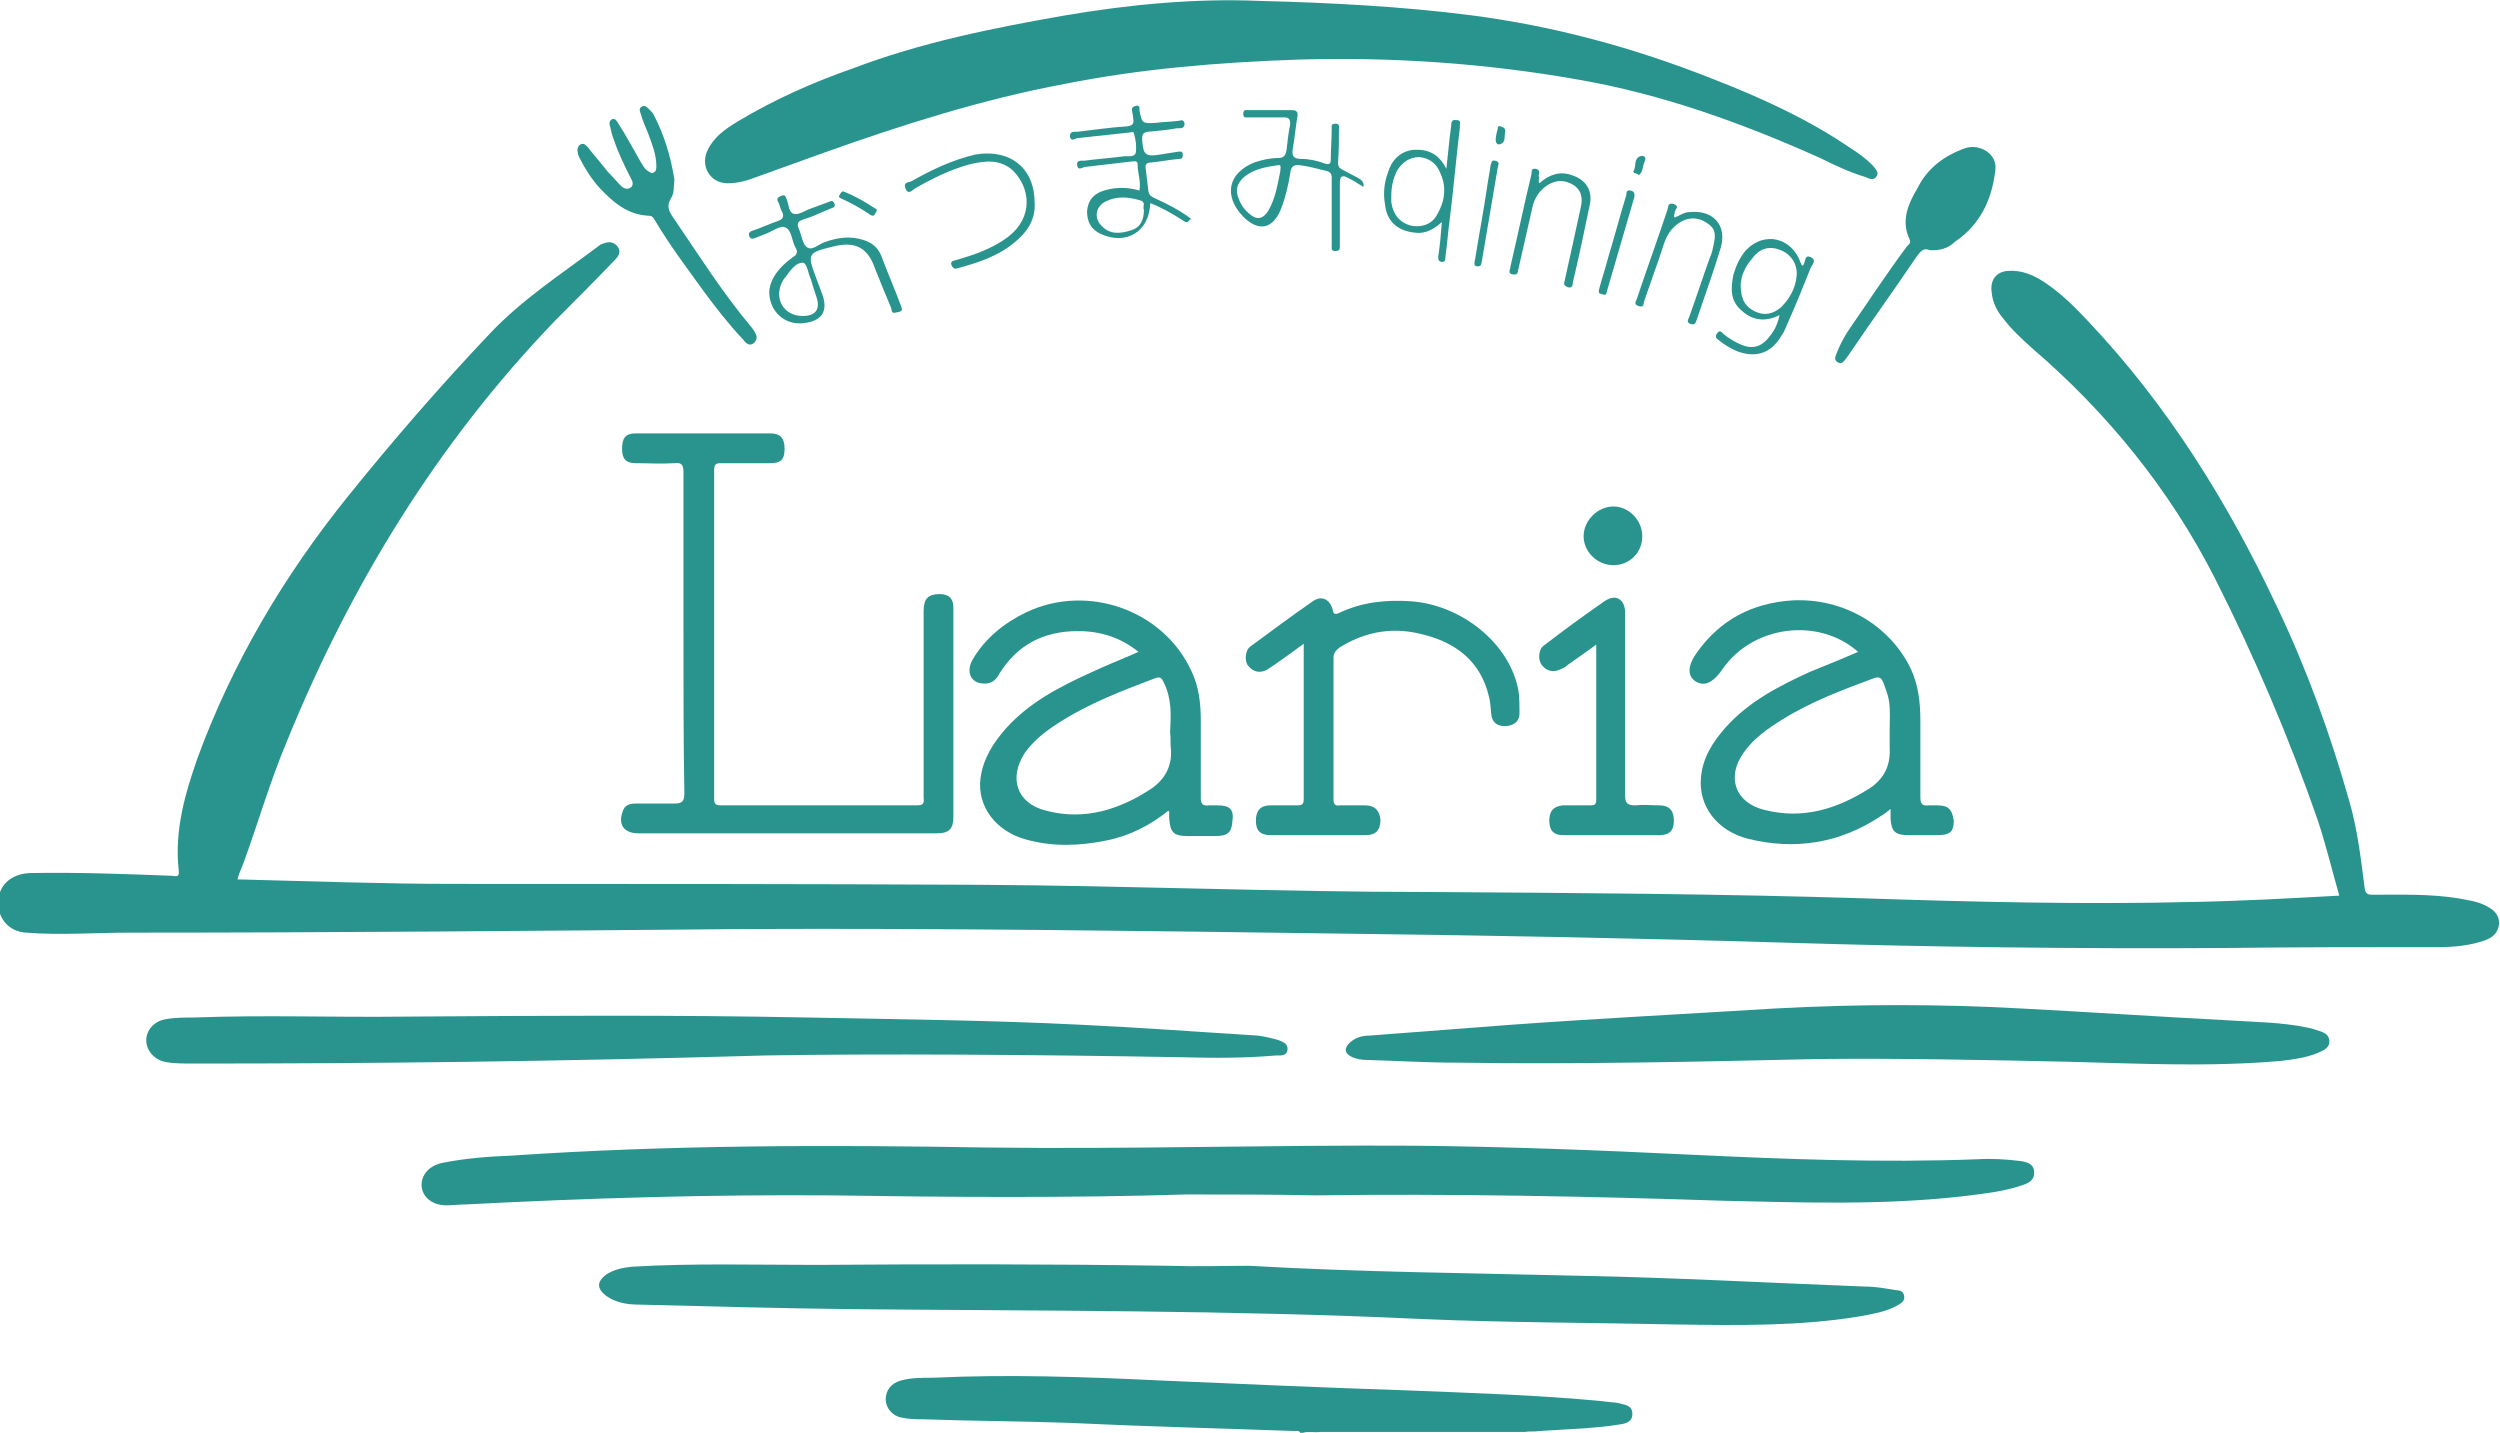 <?xml version="1.0" encoding="UTF-8"?> <!-- Generator: Adobe Illustrator 23.0.3, SVG Export Plug-In . SVG Version: 6.00 Build 0) --> <svg xmlns="http://www.w3.org/2000/svg" xmlns:xlink="http://www.w3.org/1999/xlink" id="レイヤー_1" x="0px" y="0px" viewBox="0 0 276.9 158.7" style="enable-background:new 0 0 276.9 158.7;" xml:space="preserve"> <style type="text/css"> .st0{fill:#29948E;} </style> <path class="st0" d="M144,158.7c-0.1-0.3-0.4-0.2-0.6-0.2c-8.3-0.3-16.6-0.5-24.9-0.9c-5.4-0.2-10.8-0.2-16.2-0.4 c-0.8,0-1.6,0-2.5-0.2c-1-0.2-1.7-1.1-1.7-2c0-1,0.6-1.8,1.7-2.1c1.1-0.3,2.3-0.3,3.5-0.3c8.4-0.4,16.8-0.1,25.2,0.3 c9.1,0.4,18.3,0.8,27.4,1.1c7.2,0.3,14.4,0.5,21.6,1.2c0.6,0.1,1.2,0.1,1.7,0.2c0.7,0.2,1.6,0.2,1.6,1.2c0,1-0.9,1.1-1.6,1.2 c-1.2,0.2-2.4,0.3-3.7,0.4c-1.7,0.1-3.4,0.2-5,0.3c-0.5,0.1-1.1,0-1.6,0.1c-0.4,0-0.8,0-1.3,0c-0.5,0-1,0-1.4,0c-0.5,0-1,0-1.5,0 c-0.6,0-1.2,0-1.8,0c-0.5,0-1,0-1.5,0c-0.6,0-1.3,0-1.9,0c-1.8,0-3.6,0-5.4,0c-1.1,0-2.2,0-3.3,0c-0.6,0-1.2,0-1.9,0 c-0.5,0-1.1,0-1.6,0c-0.4,0-0.7,0-1.1,0c-0.6,0.1-1.3-0.1-1.9,0.1C144.3,158.7,144.2,158.7,144,158.7z"></path> <path class="st0" d="M26.3,97.4c8.1,0.2,16,0.5,24,0.5c19.4,0,38.8,0,58.2,0.1c16.7,0.1,33.3,0.8,50,0.8c16,0.1,32,0.2,48,0.7 c12.1,0.4,24.3,0.7,36.4,0.4c5.4-0.1,10.7-0.4,16.2-0.7c-0.8-2.8-1.5-5.7-2.4-8.4c-3.2-9.2-7-18.1-11.4-26.8 c-5-9.8-11.9-18.3-20.3-25.5c-1.1-1-2.2-2-3.1-3.2c-0.7-0.8-1.2-1.8-1.3-2.9c-0.2-1.4,0.5-2.3,1.8-2.4c1.6-0.1,2.9,0.5,4.1,1.3 c1.8,1.2,3.3,2.7,4.8,4.3c8.8,9.3,15.5,20.1,20.9,31.6c3.3,6.9,5.9,14.1,8,21.5c0.9,3.1,1.3,6.4,1.7,9.6c0.1,0.8,0.4,0.8,1,0.8 c3.2,0,6.3-0.1,9.4,0.4c1,0.2,2,0.3,3,0.8c0.8,0.4,1.5,0.9,1.5,2c-0.1,1.1-0.8,1.6-1.7,1.9c-1.5,0.5-3.2,0.7-4.8,0.7 c-8,0-15.9,0-23.9,0.1c-16.4,0.1-32.7-0.1-49-0.6c-16.4-0.5-32.8-0.8-49.2-1c-21.9-0.3-43.9-0.6-65.8-0.5 c-22.7,0.2-45.4,0.4-68.1,0.4c-3.8,0-7.6,0.3-11.4,0c-1.8-0.1-3-1.4-3.1-3.1c-0.1-2,1.3-3.4,3.5-3.5c5.2-0.1,10.5,0.1,15.7,0.3 c0.4,0,0.9,0.3,0.8-0.6c-0.5-4.4,0.7-8.5,2.1-12.5c3.9-10.6,9.6-20.2,16.7-29c5-6.2,10.2-12.2,15.7-18c3.5-3.7,7.8-6.5,11.8-9.5 c0.1-0.1,0.3-0.2,0.4-0.3c0.7-0.3,1.3-0.5,1.9,0.2c0.5,0.7,0,1.2-0.5,1.7c-2.1,2.2-4.3,4.4-6.4,6.5C48.5,49,38.8,64.8,31.7,82.3 c-1.8,4.3-3.1,8.8-4.7,13.2C26.8,96.1,26.5,96.6,26.3,97.4z"></path> <path class="st0" d="M131.4,132.3c-13.1,0.4-26.2,0.3-39.4,0.1c-13.4-0.1-26.9,0.3-40.3,1c-0.8,0-1.5,0.1-2.3,0.1 c-1.5,0-2.6-0.9-2.7-2.1c-0.1-1.2,0.8-2.3,2.3-2.6c2.5-0.5,5-0.7,7.6-0.8c17.6-1.2,35.2-1.2,52.8-0.9c15.8,0.2,31.5-0.3,47.3-0.2 c10.2,0.1,20.5,0.5,30.7,1c10.5,0.5,21,0.9,31.6,0.5c1.6-0.1,3.2,0,4.8,0.2c0.7,0.1,1.4,0.3,1.5,1.1c0.1,0.9-0.5,1.3-1.1,1.5 c-2.2,0.8-4.5,1-6.8,1.3c-8.8,1-17.6,0.7-26.4,0.5c-15.1-0.5-30.2-0.8-45.3-0.6C140.9,132.3,136.2,132.3,131.4,132.3z"></path> <path class="st0" d="M139.5,0.1c7.8,0.2,15.7,0.6,23.5,1.6c9.2,1.2,18,3.6,26.6,7c5.4,2.1,10.7,4.5,15.5,7.8 c0.8,0.5,1.6,1.1,2.3,1.8c0.3,0.4,0.8,0.8,0.4,1.3c-0.3,0.4-0.8,0.2-1.2,0c-1.7-0.5-3.4-1.3-5-2.1c-8.7-3.9-17.6-7.1-26.9-8.7 c-10.2-1.8-20.5-2.5-30.9-2.2c-8.7,0.3-17.4,1-25.9,2.7c-9.1,1.7-17.9,4.5-26.6,7.6c-2.5,0.9-5,1.8-7.5,2.7c-1,0.4-2.1,0.7-3.2,0.7 c-1.9,0-3-1.8-2.3-3.5c0.7-1.6,2-2.5,3.5-3.4c4-2.4,8.3-4.3,12.6-5.8C102,4.7,110,3.1,118,1.7C125.1,0.5,132.3-0.2,139.5,0.1z"></path> <path class="st0" d="M138.4,140.2c12.1,0.7,24.3,0.8,36.4,1.1c10.6,0.2,21.2,0.8,31.8,1.2c1.1,0,2.2,0.2,3.4,0.4 c0.4,0,0.8,0.1,0.9,0.6c0.1,0.5-0.2,0.8-0.6,1c-1.3,0.8-2.8,1-4.3,1.3c-6.7,1.1-13.5,1-20.2,0.9c-9.4-0.2-18.8-0.2-28.2-0.6 c-21.2-1-42.3-0.9-63.5-1.1c-7.8-0.1-15.6-0.3-23.3-0.5c-1.3,0-2.6-0.2-3.7-1c-1-0.8-1-1.5,0-2.3c0.9-0.6,1.9-0.8,2.9-0.9 c6.8-0.4,13.6-0.2,20.5-0.2c13-0.1,26-0.1,39.1,0.1C132.5,140.3,135.5,140.2,138.4,140.2z"></path> <path class="st0" d="M201.2,117.3c-13.3,0.3-26.5,0.6-39.8,0.4c-3.3,0-6.6-0.2-10-0.3c-0.6,0-1.1-0.1-1.6-0.3c-0.9-0.4-1-1-0.2-1.7 c0.6-0.5,1.3-0.7,2.1-0.7c5.2-0.4,10.4-0.8,15.7-1.2c9.7-0.7,19.5-1.2,29.2-1.8c9.1-0.5,18.2-0.5,27.3,0c7.6,0.4,15.1,0.9,22.7,1.3 c3,0.2,6,0.2,8.9,0.8c0.6,0.1,1.1,0.3,1.7,0.5c0.5,0.2,0.8,0.5,0.8,1.1c0,0.5-0.4,0.8-0.8,1c-1.4,0.7-2.9,0.9-4.5,1.1 c-7.9,0.7-15.8,0.3-23.6,0.1C219.9,117.4,210.5,117.2,201.2,117.3z"></path> <path class="st0" d="M84.9,116.9c-24.2,0.7-43.9,0.9-63.6,0.9c-1,0-2.1,0-3.1-0.2c-1.2-0.3-2-1.3-2-2.4c0-1.1,0.9-2.1,2.1-2.3 c1-0.2,2.1-0.2,3.2-0.2c7.8-0.3,15.6,0,23.3-0.1c14.9-0.1,29.8-0.2,44.7,0.1c10.1,0.2,20.2,0.3,30.2,0.8c6.5,0.3,13.1,0.8,19.6,1.2 c0.8,0.1,1.6,0.3,2.3,0.5c0.5,0.2,1.1,0.4,1,1.1c-0.1,0.7-0.8,0.6-1.2,0.6c-3.5,0.3-7,0.3-10.5,0.2 C114.1,116.8,97.2,116.7,84.9,116.9z"></path> <path class="st0" d="M75.7,70.2c0-6,0-11.9,0-17.9c0-0.8-0.2-1.1-1-1c-1.4,0.1-2.9,0-4.3,0c-1.1,0-1.5-0.5-1.5-1.6 c0-1.2,0.4-1.7,1.5-1.7c5,0,9.9,0,14.9,0c1.1,0,1.6,0.5,1.6,1.7c0,1.2-0.4,1.6-1.6,1.6c-1.8,0-3.6,0-5.4,0c-0.6,0-0.8,0.1-0.8,0.8 c0,12.1,0,24.2,0,36.3c0,0.6,0.1,0.8,0.7,0.8c7.3,0,14.5,0,21.8,0c0.9,0,0.7-0.5,0.7-1c0-6.8,0-13.6,0-20.5c0-1.4,0.5-1.9,1.8-1.9 c1,0,1.5,0.5,1.5,1.5c0,2.7,0,5.3,0,8c0,5.1,0,10.1,0,15.2c0,1.3-0.5,1.8-1.8,1.8c-11,0-22.1,0-33.1,0c-1.6,0-2.3-1-1.7-2.5 c0.2-0.6,0.7-0.8,1.4-0.8c1.4,0,2.9,0,4.3,0c0.8,0,1.1-0.2,1.1-1.1C75.7,82.2,75.7,76.2,75.7,70.2z"></path> <path class="st0" d="M144.4,71.3c-1.2,0.9-2.2,1.6-3.2,2.3c-0.3,0.2-0.6,0.4-0.9,0.6c-0.8,0.4-1.5,0.2-2-0.4 c-0.5-0.5-0.4-1.8,0.2-2.2c2.3-1.7,4.6-3.4,6.9-5c1-0.7,1.9-0.2,2.2,0.9c0.1,0.5,0.2,0.6,0.7,0.4c2.5-1.2,5.2-1.5,8-1.3 c5.6,0.4,11,4.7,11.9,10c0.1,0.8,0.1,1.6,0.1,2.4c0,0.9-0.6,1.3-1.3,1.4c-0.8,0.1-1.6-0.1-1.8-1.1c-0.1-0.7-0.1-1.5-0.3-2.2 c-0.9-3.8-3.6-5.9-7.2-6.8c-3.3-0.9-6.4-0.4-9.3,1.4c-0.4,0.3-0.7,0.6-0.7,1.1c0,5.2,0,10.5,0,15.7c0,0.6,0.2,0.8,0.7,0.7 c0.9,0,1.9,0,2.8,0c1.1,0,1.6,0.6,1.7,1.6c0,1.1-0.5,1.7-1.6,1.7c-3.5,0-7.1,0-10.6,0c-1.1,0-1.6-0.5-1.6-1.6c0-1.1,0.5-1.7,1.6-1.7 c1,0,2,0,3,0c0.5,0,0.7-0.1,0.7-0.7c0-5.5,0-11,0-16.5C144.4,71.9,144.4,71.8,144.4,71.3z"></path> <path class="st0" d="M176.8,71.4c-1.1,0.8-2.1,1.5-3.1,2.2c-0.2,0.2-0.5,0.4-0.8,0.5c-0.8,0.4-1.5,0.3-2.1-0.4 c-0.5-0.6-0.4-1.8,0.2-2.2c2.2-1.7,4.4-3.3,6.7-4.9c1.3-0.9,2.3-0.2,2.3,1.3c0,6.7,0,13.4,0,20.2c0,0.8,0.2,1.1,1.1,1.1 c0.9-0.1,1.8,0,2.7,0c1.1,0,1.6,0.6,1.6,1.7c0,1.1-0.5,1.6-1.6,1.6c-3.6,0-7.1,0-10.7,0c-1,0-1.5-0.5-1.5-1.6c0-1.1,0.5-1.6,1.5-1.7 c1,0,2.1,0,3.1,0c0.4,0,0.6-0.1,0.6-0.6C176.8,83,176.8,77.3,176.8,71.4z"></path> <path class="st0" d="M213.7,27.7c-0.7-0.3-1,0.2-1.4,0.7c-2.5,3.7-5.1,7.3-7.6,11c-0.1,0.1-0.2,0.3-0.3,0.4 c-0.2,0.3-0.5,0.6-0.9,0.3c-0.4-0.3-0.2-0.6-0.1-0.9c0.3-0.8,0.7-1.6,1.2-2.4c2.2-3.2,4.3-6.4,6.6-9.5c0.2-0.2,0.5-0.4,0.3-0.8 c-1-2.1-0.1-4,0.9-5.7c1.1-2.2,3-3.6,5.3-4.4c1.5-0.5,3.6,0.6,3.3,2.5c-0.4,3.3-1.7,6-4.5,7.9C215.8,27.5,214.8,27.8,213.7,27.7z"></path> <path class="st0" d="M74.7,19.9c-0.1,0.8,0,1.5-0.4,2.1c-0.5,0.8-0.2,1.4,0.2,2c2.8,4.1,5.5,8.4,8.7,12.2c0.1,0.1,0.2,0.3,0.3,0.4 c0.3,0.5,0.5,0.9,0,1.4c-0.5,0.4-0.9,0-1.2-0.4c-1.6-1.7-3-3.5-4.4-5.4c-1.8-2.5-3.7-5-5.3-7.7c-0.2-0.3-0.3-0.6-0.7-0.6 c-2.4-0.1-4-1.5-5.5-3.1c-0.9-1-1.6-2.1-2.2-3.3c-0.1-0.2-0.2-0.4-0.2-0.6c-0.1-0.4,0-0.7,0.3-0.9c0.4-0.2,0.6,0.1,0.8,0.3 c0.7,0.9,1.5,1.8,2.2,2.7c0.5,0.5,1,1.1,1.5,1.6c0.3,0.3,0.7,0.4,1,0.2c0.4-0.2,0.3-0.7,0.1-1c-0.7-1.4-1.4-2.8-1.9-4.3 c-0.2-0.5-0.3-0.9-0.4-1.4c-0.1-0.3-0.2-0.7,0.2-0.9c0.4-0.1,0.5,0.2,0.7,0.5c0.9,1.4,1.7,2.9,2.5,4.3c0.2,0.3,0.4,0.7,0.7,0.9 c0.2,0.1,0.5,0.4,0.7,0.2c0.3-0.1,0.3-0.5,0.3-0.7c0-1.3-0.5-2.5-0.9-3.6c-0.3-0.7-0.6-1.4-0.8-2.1c-0.1-0.3-0.3-0.7,0.1-0.9 c0.3-0.2,0.6,0.1,0.8,0.3c0.2,0.2,0.4,0.4,0.5,0.6C73.6,15,74.3,17.4,74.7,19.9z"></path> <path class="st0" d="M181.9,59.4c0,1.8-1.4,3.2-3.2,3.2c-1.8,0-3.3-1.5-3.3-3.2c0-1.7,1.5-3.3,3.3-3.3 C180.4,56.1,181.9,57.6,181.9,59.4z"></path> <path class="st0" d="M114.6,22.5c0.1,1.9-0.9,3.3-2.3,4.4c-1.8,1.5-4,2.2-6.2,2.8c-0.3,0.1-0.5,0.1-0.7-0.3 c-0.2-0.5,0.2-0.5,0.5-0.6c2.1-0.6,4.1-1.3,5.8-2.6c2.8-2.2,2.4-5.4,0.5-7.3c-1.4-1.3-3.1-1.1-4.8-0.7c-2.2,0.6-4.2,1.6-6.1,2.7 c-0.3,0.2-0.7,0.7-1,0c-0.3-0.7,0.3-0.7,0.6-0.8c2.3-1.3,4.6-2.4,7.2-3C111.9,16.5,114.6,18.6,114.6,22.5z"></path> <path class="st0" d="M185.5,24.1c0.5-0.2,1-0.6,1.6-0.6c2.6-0.3,4.2,1.4,3.5,3.9c-0.8,2.7-1.8,5.4-2.7,8.1c-0.1,0.3-0.2,0.5-0.6,0.4 c-0.6-0.2-0.3-0.5-0.2-0.8c0.8-2.2,1.5-4.4,2.3-6.6c0.2-0.4,0.3-0.9,0.4-1.4c0.2-0.9,0.3-1.7-0.6-2.3c-0.8-0.6-1.7-0.8-2.7-0.4 c-1.1,0.5-1.8,1.4-2.2,2.6c-0.7,2.2-1.5,4.3-2.2,6.4c-0.1,0.3,0,0.7-0.6,0.5c-0.6-0.2-0.3-0.5-0.2-0.8c1.1-3.3,2.3-6.6,3.4-9.9 c0.1-0.3,0-0.8,0.7-0.6c0.7,0.3,0.1,0.6,0.1,0.9C185.5,23.7,185.3,23.9,185.5,24.1z"></path> <path class="st0" d="M170.5,20.3c1-0.9,2.2-1.4,3.6-0.9c1.5,0.5,2.3,1.6,2,3.2c-0.6,2.9-1.2,5.8-1.9,8.7c0,0.2,0,0.7-0.6,0.5 c-0.4-0.2-0.4-0.3-0.3-0.7c0.6-2.7,1.2-5.4,1.8-8.2c0.2-0.9,0.1-1.8-0.8-2.4c-1-0.6-1.9-0.6-2.9,0c-0.9,0.6-1.5,1.5-1.7,2.6 c-0.5,2.2-1,4.4-1.5,6.6c-0.1,0.3,0,0.8-0.6,0.7c-0.7-0.1-0.3-0.5-0.3-0.9c0.8-3.4,1.5-6.8,2.3-10.1c0.1-0.3-0.1-0.8,0.5-0.7 c0.5,0.1,0.4,0.5,0.3,0.8C170.6,19.7,170.3,20,170.5,20.3z"></path> <path class="st0" d="M177.1,32.1c0.3-1.2,0.7-2.3,1-3.5c0.7-2.3,1.3-4.6,2-6.9c0.1-0.2-0.1-0.7,0.5-0.6c0.4,0.1,0.5,0.3,0.4,0.8 c-1,3.4-2,6.9-3,10.3c-0.1,0.2,0,0.6-0.5,0.4C177.3,32.5,177,32.6,177.1,32.1z"></path> <path class="st0" d="M163.4,28.6c0.4-2.5,0.9-5.1,1.3-7.8c0.1-0.8,0.3-1.7,0.4-2.5c0.1-0.3,0.1-0.6,0.5-0.5c0.5,0.1,0.4,0.4,0.3,0.7 c-0.6,3.5-1.2,7.1-1.8,10.6c-0.1,0.4-0.2,0.4-0.5,0.4C163.2,29.5,163.3,29.1,163.4,28.6z"></path> <path class="st0" d="M97.1,23.4c-0.2,0.2-0.2,0.7-0.7,0.4c-1-0.7-2.1-1.3-3.2-1.8c-0.2-0.1-0.4-0.2-0.2-0.4c0.1-0.2,0.2-0.4,0.4-0.4 c1.3,0.5,2.5,1.2,3.7,2C97.1,23.2,97.1,23.3,97.1,23.4z"></path> <path class="st0" d="M181.5,19.4c-0.2-0.3-0.8-0.1-0.5-0.6c0.2-0.5,0-1.3,0.7-1.5c0.2-0.1,0.7,0,0.5,0.5 C181.9,18.4,182,19.1,181.5,19.4z"></path> <path class="st0" d="M165.7,15.1c0-0.1,0.1-0.5,0.2-0.9c0-0.2,0.1-0.3,0.3-0.2c0.4,0.1,0.6,0.3,0.5,0.7c-0.1,0.5,0.1,1.1-0.6,1.3 C165.7,16,165.6,15.7,165.7,15.1z"></path> <path class="st0" d="M214.5,89.2c-0.3,0-0.6,0-0.9,0c-0.7,0.1-0.9-0.2-0.9-0.9c0-2.8,0-5.7,0-8.5c0-1.9-0.2-3.8-1-5.6 c-2.3-4.9-7.5-8-13.2-7.7c-4.4,0.3-7.9,2.1-10.5,5.7c-1.1,1.5-1.1,2.6-0.3,3.2c1,0.7,2,0.3,3.1-1.3c3.3-4.8,10.6-5.8,15-1.9 c-1.8,0.8-3.6,1.5-5.3,2.2c-3.5,1.6-6.8,3.3-9.4,6.2c-1.4,1.6-2.5,3.3-2.7,5.5c-0.3,3.1,1.7,5.9,5.2,6.8c5.2,1.3,10.2,0.5,14.7-2.5 c0.4-0.2,0.7-0.5,1.1-0.8c0,0.5,0,0.8,0,1.1c0.1,1.4,0.5,1.8,2,1.8c1.1,0,2.1,0,3.2,0c1.4,0,1.8-0.4,1.8-1.6 C216.2,89.6,215.8,89.2,214.5,89.2z M207.1,87.3c-3.6,2.3-7.4,3.5-11.7,2.4c-3.2-0.8-4.2-3.6-2.3-6.3c1.1-1.6,2.7-2.7,4.3-3.7 c3.2-2,6.7-3.3,10.2-4.6c0.7-0.2,0.8,0.1,1,0.5c0.2,0.6,0.5,1.3,0.6,1.9c0.2,1.1,0.1,2.3,0.1,3.3c0,0.8,0,1.5,0,2.1 C209.4,84.9,208.6,86.3,207.1,87.3z"></path> <path class="st0" d="M134.8,89.2c-0.3,0-0.6,0-0.9,0c-0.7,0.1-0.9-0.2-0.9-0.8c0-2.8,0-5.7,0-8.5c0-2-0.2-3.9-1.1-5.7 c-3.1-6.6-11.4-9.6-18.2-6.4c-2.5,1.2-4.6,2.9-6,5.3c-0.7,1.3-0.2,2.5,1.1,2.6c0.9,0.1,1.5-0.3,1.9-1.1c2-3.2,4.9-4.7,8.7-4.7 c2.5,0,4.7,0.7,6.7,2.3c-1.8,0.8-3.6,1.5-5.3,2.3c-3.5,1.6-6.8,3.3-9.4,6.2c-1.4,1.6-2.5,3.3-2.8,5.5c-0.4,3.1,1.7,5.9,5.1,6.8 c2.9,0.8,5.9,0.7,8.8,0.1c2.6-0.5,4.9-1.7,6.9-3.3c0.1,0.1,0.1,0.1,0.1,0.1c0,0.2,0,0.5,0,0.7c0.1,1.6,0.5,2,2,2c1,0,2.1,0,3.1,0 c1.4,0,1.8-0.4,1.9-1.6C136.7,89.6,136.2,89.2,134.8,89.2z M129.7,83.1c0.1,1.8-0.7,3.2-2.1,4.2c-3.6,2.4-7.5,3.6-11.7,2.5 c-3.3-0.8-4.2-3.6-2.4-6.4c1-1.4,2.3-2.4,3.7-3.3c3.4-2.2,7.1-3.6,10.8-5c0.6-0.2,0.7,0.1,0.9,0.5c0.9,1.8,0.8,3.6,0.7,5.5 C129.7,81.8,129.6,82.4,129.7,83.1z"></path> <path class="st0" d="M131.6,24c-1.1-0.8-2.3-1.4-3.6-2c-0.4-0.2-0.7-0.3-0.8-0.8c-0.1-0.9-0.2-1.7-0.3-2.5c-0.1-0.5,0.1-0.7,0.6-0.7 c1-0.1,2-0.3,3.1-0.4c0.4,0,0.4-0.2,0.4-0.5c0-0.4-0.3-0.3-0.5-0.3c-0.6,0.1-1.3,0.2-1.9,0.3c-1.7,0.3-2,0.1-2.1-1.7 c0-0.5,0.1-0.7,0.6-0.8c1.1-0.1,2.2-0.2,3.3-0.4c0.3,0,0.8,0.1,0.8-0.5c-0.1-0.6-0.5-0.3-0.8-0.3c-0.8,0.1-1.6,0.1-2.3,0.2 c-1.6,0.1-1.6,0.1-1.9-1.4c0-0.2,0.1-0.5-0.3-0.5c-0.4,0.1-0.6,0.2-0.5,0.6c0,0.2,0.1,0.5,0.1,0.7c0.1,0.6,0.1,0.9-0.7,1 c-1.8,0.1-3.7,0.4-5.5,0.6c-0.3,0-0.8-0.1-0.8,0.5c0.1,0.6,0.5,0.3,0.8,0.2c1.9-0.2,3.7-0.4,5.6-0.6c0.3,0,0.7-0.2,0.7,0.1 c0.2,0.7,0.3,1.4,0.2,2.1c-0.1,0.5-0.8,0.4-1.2,0.4c-1.5,0.2-3,0.3-4.5,0.5c-0.3,0-0.9-0.1-0.8,0.5c0.1,0.6,0.5,0.3,0.8,0.2 c1.7-0.2,3.4-0.4,5.1-0.6c0.3,0,0.8-0.2,0.8,0.3c0,1,0.4,1.9,0.2,2.9c-1.4-0.4-2.8-0.4-4.2,0.1c-1,0.4-1.5,1.1-1.6,2.2 c0,1.1,0.4,2,1.5,2.5c2.8,1.3,5.4-0.2,5.5-3.4c1.3,0.5,2.5,1.2,3.6,1.9c0.3,0.2,0.5,0.4,0.8-0.1C132.2,24.3,131.8,24.2,131.6,24z M125.3,25.5c-1.2,0.4-2.4,0.5-3.3-0.5c-0.9-0.9-0.6-2.2,0.5-2.7c1.2-0.6,2.5-0.5,3.8-0.1c0.7,0.2,0.2,0.8,0.4,1 C126.7,24.4,126.3,25.2,125.3,25.5z"></path> <path class="st0" d="M150.4,19.7c-0.6-0.3-1.1-0.6-1.7-0.9c-0.4-0.2-0.5-0.4-0.5-0.8c0.1-1.2,0.1-2.5,0.1-3.7c0-0.3,0.1-0.6-0.4-0.6 c-0.5,0-0.4,0.3-0.4,0.6c0,1.1-0.1,2.2-0.1,3.3c0,0.5-0.1,0.7-0.7,0.5c-0.8-0.3-1.7-0.5-2.6-0.5c-1,0-1-0.5-0.9-1.2 c0.2-1.1,0.3-2.3,0.5-3.5c0.1-0.5-0.1-0.7-0.6-0.7c-1.6,0-3.2,0-4.8,0c-0.3,0-0.6-0.1-0.6,0.4c0,0.5,0.3,0.4,0.6,0.4 c1.3,0,2.6,0,3.9,0c0.6,0,0.7,0.2,0.7,0.8c-0.2,0.9-0.3,1.9-0.4,2.8c-0.1,0.6-0.3,0.9-0.9,0.9c-0.9,0-1.8,0.2-2.7,0.5 c-2.9,1.2-3.4,3.7-1.2,6c1.7,1.7,3.3,1.4,4.2-0.9c0.5-1.3,0.8-2.6,1-3.9c0.1-0.7,0.3-1,1.1-0.9c0.9,0.1,1.9,0.4,2.8,0.6 c0.5,0.1,0.7,0.3,0.7,0.8c0,0.8,0,1.5,0,2.3c0,1.7,0,3.5,0,5.2c0,0.3-0.1,0.6,0.4,0.6c0.5,0,0.5-0.2,0.5-0.6c0-0.2,0-0.5,0-0.7 c0-2.1,0-4.1,0-6.2c0-0.7,0.2-1,0.9-0.6c0.6,0.3,1.1,0.6,1.7,1C151.1,20.4,151,20,150.4,19.7z M141.8,19c-0.3,1.4-0.5,2.9-1.3,4.3 c-0.6,1-1.3,1.1-2.1,0.4c-0.6-0.5-1-1.1-1.2-1.7c-0.4-0.9-0.2-1.7,0.6-2.4c1.1-0.9,2.4-1.1,3.7-1.3C142,18.2,141.8,18.6,141.8,19z"></path> <path class="st0" d="M99.8,33.9c-0.7-1.9-1.5-3.7-2.2-5.6c-0.4-0.9-1-1.4-1.9-1.7c-1.5-0.5-2.9-0.3-4.3,0.2c-0.7,0.2-1.4,1-2,0.6 c-0.5-0.3-0.6-1.3-0.9-2c-0.3-0.7-0.1-0.9,0.5-1.1c1-0.3,2-0.8,3-1.2c0.3-0.1,0.6-0.2,0.4-0.6c-0.2-0.4-0.4-0.2-0.7-0.1 c-0.6,0.2-1.3,0.5-1.9,0.7c-0.6,0.2-1.3,0.7-1.8,0.6c-0.7-0.1-0.6-1.1-0.9-1.7c-0.1-0.2-0.1-0.5-0.6-0.3c-0.4,0.2-0.5,0.3-0.3,0.7 c0.2,0.3,0.2,0.7,0.4,1c0.3,0.6,0.1,0.9-0.5,1.1c-0.9,0.3-1.7,0.7-2.6,1c-0.3,0.1-0.7,0.2-0.5,0.7c0.2,0.4,0.5,0.2,0.8,0.1 c0.3-0.1,0.7-0.3,1-0.4c0.8-0.3,1.7-1,2.2-0.7c0.7,0.3,0.7,1.5,1.1,2.2c0.3,0.5,0.2,0.8-0.3,1.1c-1.4,1-2.5,2.3-2.6,3.8 c0,2.2,1.7,3.7,3.7,3.5c2.2-0.2,2.9-1.4,2.1-3.4c-0.2-0.5-0.4-1.1-0.6-1.6c-1-2.7-1-2.8,1.9-3.5c2.4-0.6,3.8,0.1,4.6,2.4 c0.6,1.5,1.2,3,1.8,4.4c0.1,0.3,0,0.7,0.6,0.5C100.1,34.5,99.9,34.2,99.8,33.9z M90.4,32.8c0.5,1.4,0,2.2-1.5,2.2 c-2,0-3.2-1.8-2.3-3.7c0.1-0.2,0.2-0.4,0.4-0.6c0.5-0.7,1.1-1.6,1.9-1.6c0.5,0,0.6,1.2,0.9,1.8C90,31.6,90.2,32.2,90.4,32.8z"></path> <path class="st0" d="M200.6,28.5c-0.8-0.4-0.6,0.6-0.9,0.9c0,0,0,0-0.1,0c-0.1-0.1-0.1-0.2-0.2-0.4c-1-2.7-4-3.4-6-1.3 c-0.7,0.8-1.1,1.7-1.4,2.7c-0.3,1.5-0.4,2.9,0.9,4c1.2,1.1,2.6,1.3,4.2,0.5c-0.2,1.1-0.7,1.9-1.2,2.5c-0.8,1-1.8,1.3-3,0.8 c-0.7-0.3-1.4-0.7-2-1.2c-0.2-0.2-0.4-0.5-0.7-0.1c-0.3,0.4-0.1,0.6,0.2,0.8c0.6,0.5,1.3,0.9,2,1.2c2.1,0.8,3.8,0.2,4.9-1.7 c0.3-0.4,0.5-0.9,0.7-1.4c0.9-2,1.7-4,2.5-6C200.6,29.4,201.3,28.9,200.6,28.5z M197.3,34c-0.9,0.8-1.9,1-2.9,0.5 c-1.1-0.5-1.6-1.4-1.6-2.9c0-1,0.5-2.1,1.3-3c0.8-1.1,1.9-1.4,3.1-0.9c1.1,0.4,1.9,1.5,1.8,2.8C198.9,31.8,198.3,33,197.3,34z"></path> <path class="st0" d="M161.3,13.3c-0.7-0.1-0.5,0.5-0.6,0.9c-0.2,1.4-0.3,2.8-0.5,4.5c-0.9-1.8-2.2-2.2-3.7-2.1 c-1.5,0.2-2.4,1.2-2.8,2.6c-0.4,1.1-0.5,2.3-0.3,3.4c0.2,2.1,1.6,3.1,3.7,3.2c1,0,1.8-0.5,2.6-1.2c-0.1,1.3-0.2,2.5-0.4,3.8 c0,0.3,0,0.5,0.3,0.6c0.5,0.1,0.5-0.3,0.5-0.6c0.2-1.4,0.3-2.9,0.5-4.3c0.4-3.3,0.7-6.7,1.1-10C161.6,13.8,162,13.3,161.3,13.3z M159.1,23.9c-0.6,1-1.7,1.3-2.8,1.1c-1.2-0.3-2-1.2-2.2-2.6c0-0.2,0-0.5,0-0.7c0-1,0.2-2,0.7-2.9c0.6-0.9,1.4-1.4,2.4-1.4 c1.1,0.1,1.9,0.7,2.3,1.7C160.3,20.8,160,22.4,159.1,23.9z"></path> </svg> 
